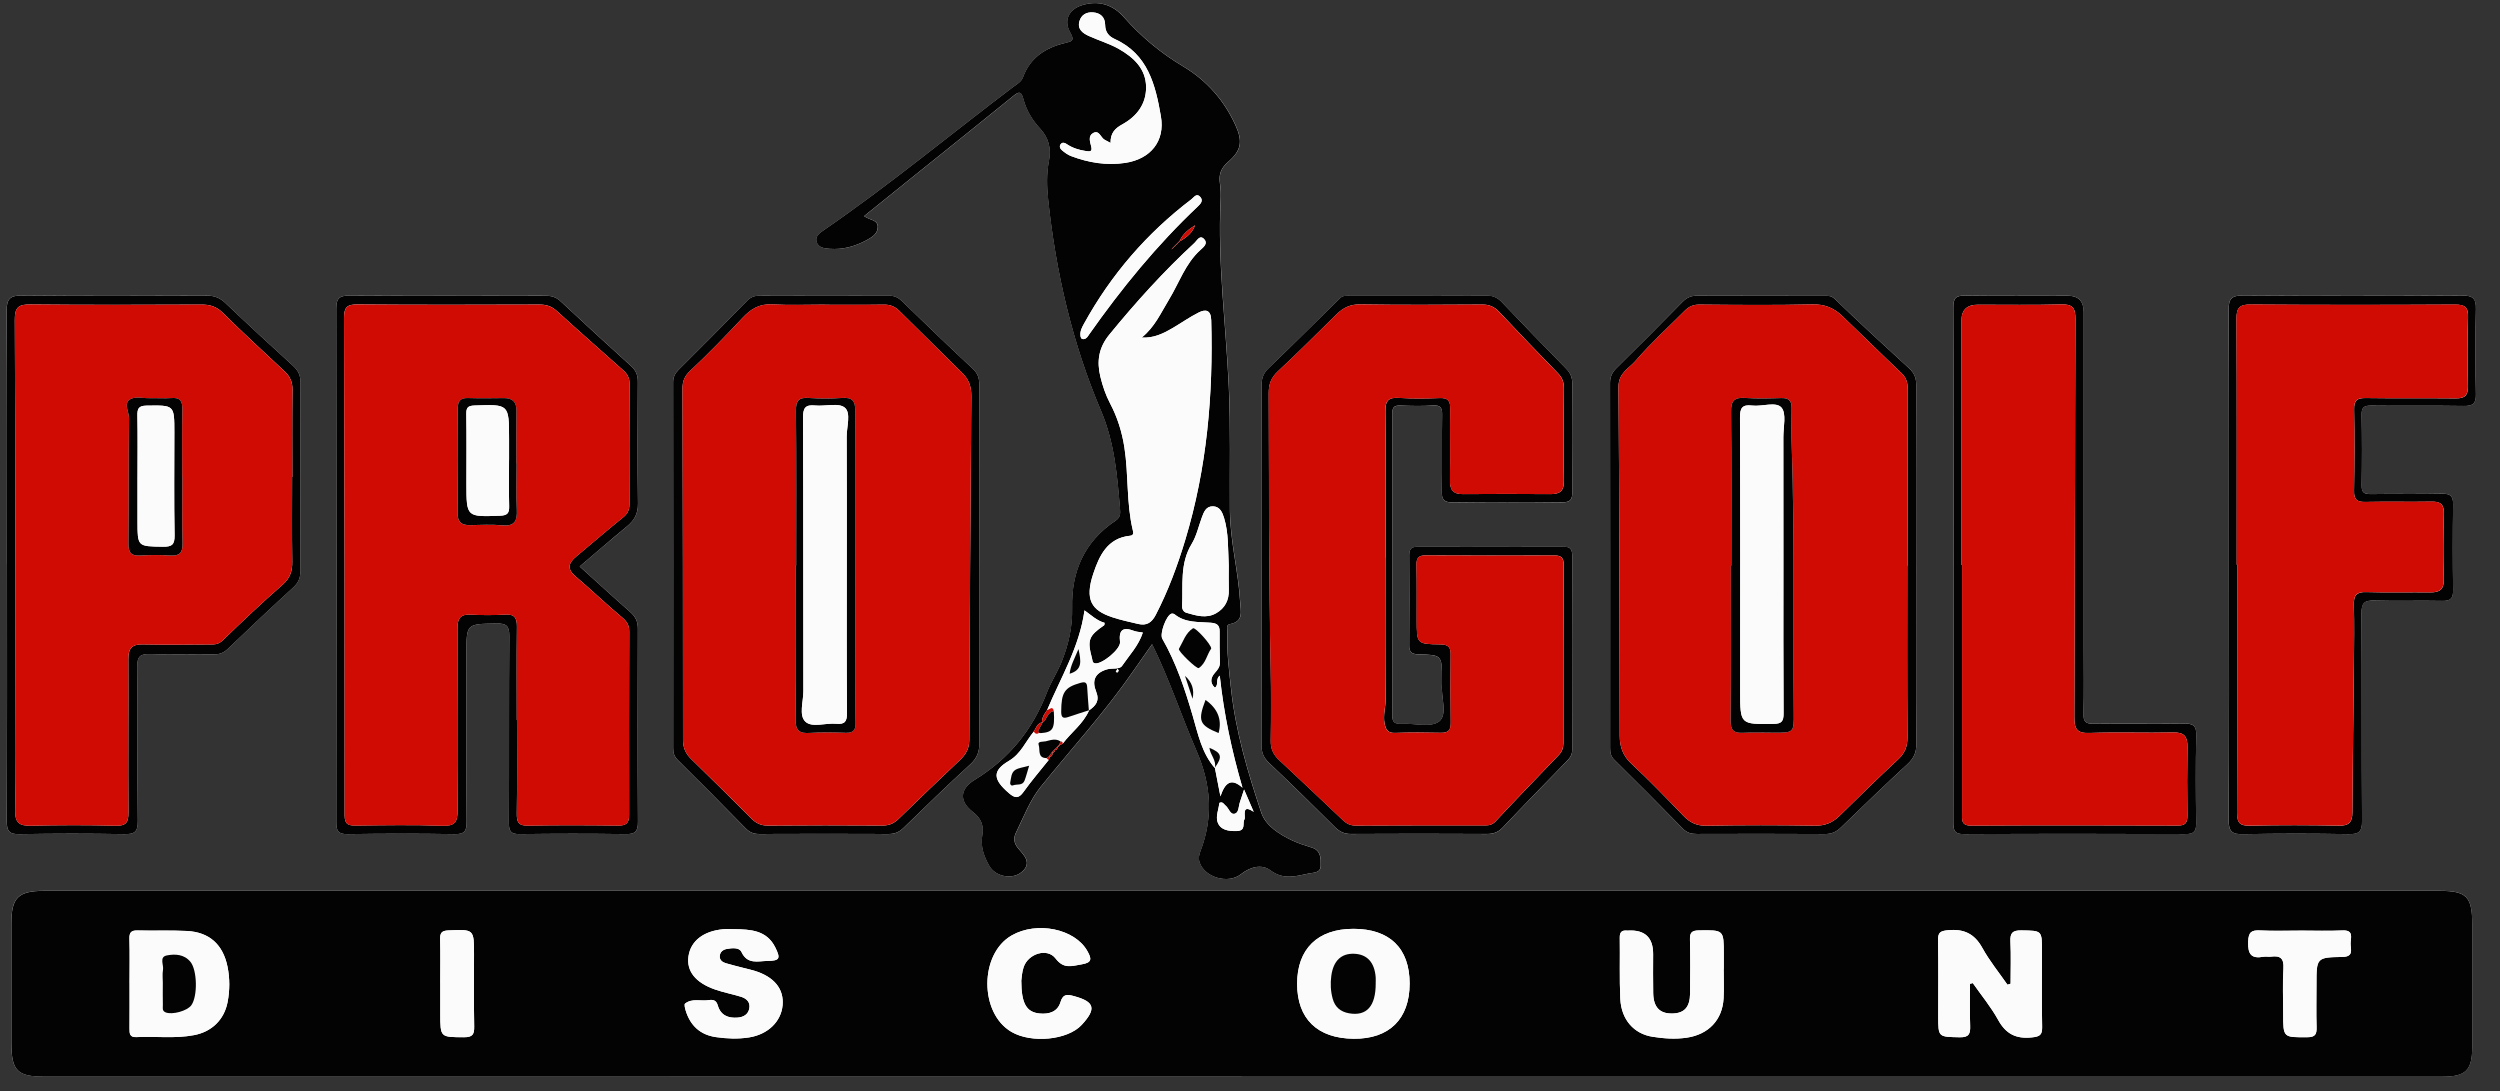 <?xml version="1.0" encoding="UTF-8"?>
<svg xmlns="http://www.w3.org/2000/svg" id="Layer_1" viewBox="0 0 1017 444">
  <rect x="0" y="0" width="1017" height="444" fill="#333333" stroke="none"/>
  <defs>
    <style>.cls-1{fill:#cf0b04;}.cls-1,.cls-2,.cls-3{stroke-width:0px;}.cls-2{fill:#fbfbfb;}.cls-3{fill:#030303;}</style>
  </defs>
  <path class="cls-2" d="m505.12,437.99c162.79,0,325.59,0,488.38,0,9.56,0,12.18-2.59,12.19-12.1.01-16.66,0-33.32,0-49.98,0-11.21-2.3-13.53-13.42-13.53-155.13,0-310.26,0-465.38,0-169.62,0-339.25,0-508.87,0-10.65,0-13.4,2.76-13.4,13.24,0,16.16-.01,32.32,0,48.48.01,11.5,2.35,13.87,13.61,13.87,162.29,0,324.59,0,486.88.01ZM351.52,87.93c7.59-6.11,14.71-11.85,21.83-17.58,12.98-10.43,26-20.82,38.92-31.33,2.35-1.91,3.25-1.92,4.09,1.27,1.19,4.55,3.6,8.56,6.83,12.05,3.4,3.68,4.55,8.08,3.59,12.96-1.05,5.3-.91,10.6-.34,15.92,3.15,29.66,9.86,58.52,21.52,85.96,5.58,13.13,6.62,26.68,7.75,40.43.15,1.83-.25,3.11-1.87,4.2-12.62,8.42-17.98,20.61-17.65,35.4.18,7.85-1.48,15.2-4.42,22.32-1.71,4.14-4.23,7.96-5.84,12.14-5.83,15.15-15.44,27.03-29.33,35.52-6.16,3.76-6.42,8.75-.78,13.12,3.29,2.55,4.54,5.47,3.81,9.52-.81,4.49.72,8.64,2.87,12.42,2.5,4.4,9.28,5.69,13.1,2.54,4.53-3.74.89-6.99-1.37-9.69-1.86-2.22-1.95-4.25-.9-6.37,3.14-6.39,5.67-13.22,10.14-18.76,12.55-15.54,26.06-30.3,37.43-46.79,2.49-3.61,5.04-7.19,7.81-11.14,7.16,14.52,11.93,29.27,18.08,43.43,5.89,13.56,6.91,26.92,1.61,40.73-.6,1.57-.96,2.99-.31,4.77,2.16,6,11.53,8.78,16.78,4.64,3.81-3,8.44-4.22,12.01-1.53,5.32,4.01,10.33,2.33,15.6,1.25,1.94-.4,4.79-.15,4.82-3.22.03-2.95.15-6.14-3.68-7.34-2.69-.84-5.41-1.69-7.94-2.89-5.3-2.52-10.79-5.99-12.56-11.3-5.47-16.38-10.42-32.96-12.29-50.29-.82-7.62-1.82-15.21-1.49-22.89.05-1.23-.73-3.19.97-3.5,5.82-1.06,4.41-5.36,4.21-8.99-.69-12.47-4.06-24.65-4.16-37.19-.13-16.82.32-33.66-.45-50.45-1.16-25.26-4.59-50.41-3.33-75.78.12-2.32.05-4.69-.29-6.98-.54-3.62.5-6.18,3.37-8.67,5.49-4.75,5.95-8.45,2.88-15.1-4.67-10.12-11.72-18.09-21.32-23.81-9.08-5.41-17.06-12.11-24.08-20.05-4.44-5.02-10.18-6.79-16.73-4.83-5.59,1.67-7.82,6.26-4.97,11.22,1.93,3.37.54,3.57-2.19,4.23-7.83,1.89-14.12,5.89-17.03,13.87-.7,1.92-2.34,2.73-3.78,3.82-25.77,19.47-50.63,40.15-77.29,58.43-1.65,1.13-3.59,2.5-2.92,4.76.71,2.41,3.13,2.67,5.35,2.84,5.32.41,10.25-.97,14.86-3.45,2.18-1.17,4.63-2.54,4.67-5.4.05-3.02-3.22-2.75-5.54-4.44Zm161.75,141.69h-.02c0,24.48.05,48.97-.07,73.45-.02,3.09.87,5.21,3.12,7.35,9.07,8.58,17.98,17.34,26.85,26.15,1.91,1.89,3.84,2.74,6.58,2.72,18.33-.11,36.65-.09,54.98,0,2.67.01,4.67-.6,6.59-2.63,8.58-9.08,17.32-18,26.03-26.95,1.31-1.34,2.27-2.62,2.26-4.72-.07-26.32-.07-52.63,0-78.95,0-2.52-.77-3.62-3.4-3.61-19.83.05-39.65.05-59.48,0-2.59,0-3.45,1.01-3.43,3.58.1,12.16.12,24.32,0,36.48-.03,2.87,1.01,3.64,3.78,3.71,9.54.25,9.54.36,9.54,10.12,0,.67.05,1.34,0,2-.47,5.23,2.43,12.39-1.16,15.19-3.35,2.62-10.2.69-15.49.92-2.46.11-3.56-.51-3.56-3.27.07-40.97.08-81.95,0-122.92,0-2.76.99-3.32,3.46-3.23,4.33.17,8.68.26,12.99-.02,3.12-.21,3.9.8,3.84,3.85-.19,10.32.05,20.65-.15,30.98-.07,3.43.88,4.61,4.44,4.57,14.83-.18,29.65-.18,44.48-.02,3.37.04,4.21-1.12,4.18-4.31-.14-14.66-.12-29.31-.02-43.97.02-2.54-.77-4.34-2.54-6.14-8.76-8.9-17.43-17.9-26.04-26.94-1.72-1.81-3.47-2.72-6.06-2.71-18.49.1-36.98.05-55.48.05-1.49,0-3.1-.24-4.28.92-9.7,9.49-19.31,19.08-29.09,28.49-2.1,2.02-2.91,4.04-2.9,6.94.11,24.32.06,48.64.06,72.95Zm-277.47.82c6.59-5.61,12.87-11.06,19.28-16.35,2.97-2.46,4.51-5.12,4.44-9.25-.26-16.49-.17-32.98-.05-49.47.02-2.73-.74-4.65-2.78-6.5-9.64-8.7-19.2-17.51-28.7-26.37-1.87-1.74-3.87-2.22-6.33-2.22-26.49.06-52.98.11-79.47-.04-4.08-.02-5.41,1.08-5.4,5.3.12,69.63.11,139.26.02,208.88,0,3.58.75,4.96,4.65,4.9,14.49-.23,28.99-.25,43.48,0,4.13.07,4.92-1.35,4.89-5.13-.16-22.82-.08-45.64-.08-68.46,0-12.04,0-11.87,12.16-12.1,4.06-.08,5.32.92,5.28,5.16-.21,25.32-.04,50.64-.17,75.96-.02,3.43.86,4.61,4.44,4.56,14.33-.19,28.66-.2,42.98,0,3.89.06,5.1-1.01,5.07-5.01-.18-26.15-.15-52.3-.03-78.46.01-2.95-.89-4.95-3.07-6.85-6.87-6.02-13.59-12.21-20.61-18.56Zm670.92-.96c0,34.65.12,69.29-.13,103.94-.04,5.04,1.52,6.02,6.16,5.92,14.16-.3,28.32-.28,42.48-.02,4.26.08,5.67-.85,5.63-5.43-.23-28.15-.02-56.3-.22-84.45-.03-4.26,1.29-5.28,5.32-5.15,9.15.28,18.33-.06,27.49.15,3.55.08,4.52-1.11,4.46-4.57-.2-11.49-.19-22.99,0-34.48.06-3.46-.95-4.62-4.49-4.54-9.66.22-19.33,0-28.99.13-2.75.04-3.79-.67-3.74-3.6.17-9.49.18-18.99-.01-28.48-.06-3.08.83-3.95,3.92-3.91,12.49.17,24.99-.08,37.48.15,3.82.07,5.19-.83,5.09-4.91-.28-11.49-.3-22.99,0-34.47.12-4.51-1.4-5.56-5.7-5.54-29.66.17-59.31.19-88.97-.01-4.57-.03-5.93,1.14-5.91,5.83.2,34.48.11,68.96.12,103.44Zm-508.37,1.02c0-24.64-.03-49.28.04-73.91,0-2.66-.58-4.61-2.64-6.53-9.74-9.08-19.32-18.33-28.88-27.59-1.55-1.5-3.11-2.19-5.28-2.18-17.48.07-34.97.05-52.45-.01-2.15,0-3.74.56-5.28,2.14-9.19,9.4-18.45,18.73-27.78,28-1.53,1.52-2.26,3.02-2.25,5.2.05,49.61.05,99.22.02,148.83,0,1.95.49,3.38,1.94,4.82,9.23,9.13,18.39,18.34,27.46,27.63,1.65,1.69,3.32,2.4,5.67,2.39,17.48-.08,34.97-.1,52.45,0,2.53.01,4.36-.73,6.17-2.48,8.95-8.7,17.9-17.41,27.13-25.82,2.88-2.63,3.79-5.29,3.77-9.05-.15-23.8-.08-47.61-.09-71.42Zm396.35-.5s-.02,0-.03,0c0,34.8.04,69.59-.07,104.39-.01,3.41.43,4.96,4.48,4.93,29.97-.18,59.95-.16,89.93-.03,3.63.02,4.43-1.28,4.38-4.63-.17-11.82-.26-23.65.05-35.46.11-4.25-1.53-4.94-5.22-4.89-12.15.17-24.31-.04-36.47.11-3.19.04-4.3-.75-4.21-4.14.26-8.82.09-17.65.09-26.47,0-45.62,0-91.24,0-136.86q0-6.64-6.36-6.64c-13.99,0-27.98.12-41.96-.07-3.77-.05-4.73,1.13-4.71,4.86.15,34.96.09,69.92.09,104.89Zm-15.23.17c0-24.47-.04-48.95.06-73.42.01-2.89-.74-4.95-2.91-6.93-10.18-9.29-20.31-18.64-30.23-28.2-1.54-1.49-2.93-1.25-4.46-1.26-17.15-.05-34.31,0-51.46-.08-2.54-.01-4.32.79-6.09,2.6-8.85,9.04-17.79,17.99-26.8,26.87-1.79,1.76-2.61,3.55-2.61,6.1.06,49.45.05,98.9.03,148.35,0,1.88.23,3.43,1.73,4.91,9.36,9.24,18.65,18.55,27.83,27.96,1.71,1.76,3.48,2.2,5.76,2.19,17.32-.05,34.64-.08,51.96.03,2.72.02,4.69-.83,6.62-2.69,8.96-8.69,17.96-17.35,27.13-25.83,2.53-2.34,3.57-4.68,3.54-8.17-.16-24.14-.08-48.28-.09-72.42Zm-776.67-.68h.03c0,34.82.07,69.63-.09,104.45-.02,4.07.94,5.47,5.2,5.39,14.16-.26,28.33-.27,42.48-.01,4.24.08,5.68-.81,5.62-5.41-.27-20.82.04-41.65-.24-62.46-.06-4.61,1.36-5.55,5.62-5.38,8.48.34,16.99.04,25.49.14,2.32.03,4.04-.61,5.76-2.26,8.78-8.41,17.62-16.76,26.59-24.96,2.17-1.99,2.97-4.01,2.96-6.92-.1-25.49-.1-50.97.02-76.46.01-2.96-.97-4.91-3.1-6.85-9.25-8.4-18.42-16.88-27.46-25.49-2.22-2.11-4.43-3.02-7.5-3.01-24.99.11-49.99.18-74.98-.06-4.95-.05-6.55,1.14-6.52,6.34.24,34.31.12,68.63.12,102.95Z"></path>
  <path class="cls-3" d="m505.12,437.99c-162.29,0-324.59,0-486.88,0-11.26,0-13.6-2.37-13.61-13.87-.02-16.16,0-32.32,0-48.48,0-10.48,2.75-13.24,13.4-13.24,169.62,0,339.25,0,508.87,0,155.13,0,310.26,0,465.38,0,11.11,0,13.41,2.32,13.42,13.53,0,16.66,0,33.32,0,49.98,0,9.52-2.63,12.1-12.19,12.1-162.79,0-325.59,0-488.38,0Zm296.28-37.78c.38-.1.76-.2,1.14-.29,3.47,4.97,7.4,9.69,10.3,14.97,3.14,5.71,7.26,7.8,13.68,7.13,3.19-.33,4.28-.91,4.22-4.22-.19-10.31-.07-20.63-.07-30.94,0-8.44,0-8.25-8.43-8.37-3.54-.05-4.57,1.05-4.4,4.51.27,5.72.07,11.46.07,17.18-.43.13-.85.27-1.28.4-3.44-4.97-7.31-9.7-10.21-14.96-3.24-5.89-7.65-7.85-14.14-7.19-3.04.31-3.93.98-3.88,4.03.18,10.31.06,20.63.07,30.94,0,8.59.02,8.37,8.73,8.56,3.78.08,4.37-1.41,4.26-4.63-.2-5.7-.06-11.41-.06-17.12Zm-250.84-22.36c-14.55,0-22.91,8.19-22.89,22.39.02,14.21,8.23,22.18,23,22.32,14.47.14,22.77-8.04,22.77-22.44,0-14.37-8.11-22.28-22.88-22.27Zm-497.86,22.08c0,6.16.03,12.33-.02,18.49-.02,2.02.07,3.6,2.82,3.46,7.81-.39,15.66.69,23.43-.8,7.22-1.38,12.28-6.28,13.65-13.46.91-4.78.94-9.61-.04-14.41-1.84-8.99-7.37-14.03-16.55-14.5-6.65-.34-13.33-.02-19.99-.21-2.64-.07-3.44.81-3.36,3.42.17,5.99.05,11.99.05,17.99Zm648.49-5.81s.03,0,.05,0c0-2,0-4,0-6,0-9.92,0-9.79-10.18-9.63-2.9.05-3.65.95-3.58,3.72.17,7.32.14,14.66.05,21.98-.07,5.56-2.38,8.03-7.25,8.11-5.08.09-7.63-2.54-7.75-8.23-.11-5.33-.03-10.66-.03-15.99q0-10.07-10.15-9.52c-.17,0-.33.02-.5,0-2.08-.19-2.96.63-2.93,2.85.13,8.33-.17,16.67.23,24.98.41,8.39,5.51,14.18,13.14,15.37,4.59.72,9.23,1.06,13.93.36,8.77-1.31,14.47-7.17,14.94-16.01.21-3.99.04-7.99.04-11.99Zm-402.49-16.13c-1.5,0-3-.12-4.49.02-8.07.74-13.23,4.79-14.13,11.02-.86,5.97,2.81,10.7,10.8,13.49,3.44,1.2,7.05,1.88,10.54,2.95,2.26.69,3.91,2.21,3.41,4.78-.47,2.4-2.32,3.51-4.71,3.71-3.93.33-6.97-.98-8.12-4.97-.63-2.18-1.97-2.41-3.75-2.13-3.2.5-6.72-.87-9.56,1.41-.41.33-.02,1.89.25,2.8,1.88,6.13,5.9,9.9,12.35,10.83,4.46.64,8.92.83,13.42.12,7.58-1.18,13.05-6.34,13.66-13.08.6-6.67-3.45-11.62-11.56-14.07-1.43-.43-2.9-.74-4.34-1.12-2.41-.63-4.83-1.21-7.21-1.92-1.33-.4-2.49-1.22-2.46-2.77.04-1.73,1.24-2.73,2.82-3.02,2.16-.4,5.11-.72,6.02,1.22,2.43,5.18,6.67,3.7,10.57,3.64,4.98-.08,5.46-.93,3.18-5.51-3.49-7.03-10.09-7.31-16.68-7.41Zm116.77,20.8c.14-.87.21-3.26.96-5.42,1.89-5.45,9.59-7.88,12.95-3.49,3.4,4.44,6.52,3.09,10.58,2.43,4.48-.73,4.09-2.39,2.34-5.48-5.07-8.99-20.49-12.19-30.78-6.28-13.11,7.54-13.15,31.6-.07,39.22,8.19,4.77,22.86,3.32,28.55-2.82,6.08-6.56,5.33-9.41-2.95-11.68-2.61-.71-4.58-1.2-5.66,2.41-1.16,3.9-4.62,4.99-8.44,4.62-5.38-.52-7.48-3.96-7.5-13.51Zm520.48-20.22c-5.49,0-10.99.2-16.46-.07-3.52-.17-4.8.58-4.93,4.53-.17,4.99,1.14,7.12,6.26,6.17.96-.18,2.01.09,2.99-.04,3.76-.52,5.38.62,5.1,4.83-.4,6.13-.1,12.3-.1,18.45,0,9.72,0,9.55,9.81,9.5,3.29-.02,3.85-1.25,3.77-4.1-.17-5.82-.04-11.64-.04-17.46,0-10.71,0-10.95,10.52-11.1,4.72-.07,3.38-3.07,3.36-5.39-.01-2.29,1.48-5.62-3.31-5.39-5.64.27-11.31.06-16.96.06Zm-756.84,21.36c0,4.15,0,8.3,0,12.45,0,9.71,0,9.53,9.7,9.57,3.44.01,4.15-1.18,4.09-4.31-.17-9.79-.07-19.58-.07-29.37,0-10.33,0-10.22-10.45-9.77-2.65.11-3.39.98-3.33,3.51.15,5.97.05,11.95.05,17.92Z"></path>
  <path class="cls-3" d="m351.52,87.93c2.32,1.68,5.59,1.42,5.54,4.44-.04,2.86-2.49,4.23-4.67,5.4-4.62,2.48-9.55,3.85-14.86,3.45-2.22-.17-4.64-.42-5.35-2.84-.67-2.26,1.27-3.63,2.92-4.76,26.67-18.29,51.52-38.97,77.29-58.43,1.43-1.08,3.08-1.9,3.78-3.82,2.91-7.98,9.2-11.97,17.03-13.87,2.73-.66,4.13-.86,2.19-4.23-2.85-4.96-.62-9.55,4.97-11.22,6.55-1.96,12.29-.19,16.73,4.83,7.02,7.94,15,14.64,24.08,20.05,9.6,5.72,16.65,13.68,21.32,23.81,3.07,6.65,2.61,10.35-2.88,15.1-2.87,2.48-3.91,5.05-3.37,8.67.34,2.29.4,4.66.29,6.98-1.26,25.37,2.17,50.52,3.33,75.78.77,16.79.32,33.63.45,50.45.1,12.54,3.47,24.72,4.16,37.19.2,3.63,1.62,7.93-4.21,8.99-1.69.31-.91,2.27-.97,3.5-.32,7.68.67,15.26,1.49,22.89,1.87,17.33,6.82,33.92,12.29,50.29,1.78,5.31,7.27,8.78,12.56,11.3,2.54,1.2,5.25,2.05,7.94,2.89,3.83,1.19,3.71,4.39,3.68,7.34-.03,3.07-2.88,2.82-4.82,3.22-5.26,1.08-10.27,2.76-15.6-1.25-3.57-2.69-8.2-1.47-12.01,1.53-5.25,4.14-14.62,1.36-16.78-4.64-.64-1.79-.29-3.2.31-4.77,5.3-13.81,4.28-27.17-1.61-40.73-6.15-14.16-10.93-28.91-18.08-43.43-2.77,3.95-5.31,7.53-7.81,11.14-11.37,16.48-24.88,31.25-37.43,46.79-4.48,5.54-7,12.38-10.14,18.76-1.04,2.12-.95,4.15.9,6.37,2.26,2.7,5.91,5.95,1.37,9.69-3.82,3.15-10.6,1.86-13.1-2.54-2.15-3.78-3.68-7.92-2.87-12.42.73-4.06-.52-6.98-3.81-9.52-5.65-4.37-5.38-9.36.78-13.12,13.89-8.49,23.51-20.37,29.33-35.52,1.61-4.18,4.13-7.99,5.84-12.14,2.93-7.12,4.6-14.48,4.42-22.32-.34-14.79,5.03-26.98,17.65-35.4,1.63-1.09,2.03-2.36,1.87-4.2-1.13-13.75-2.17-27.3-7.75-40.43-11.66-27.44-18.37-56.3-21.52-85.96-.57-5.32-.71-10.62.34-15.92.97-4.88-.18-9.28-3.59-12.96-3.24-3.49-5.64-7.5-6.83-12.05-.84-3.18-1.73-3.18-4.09-1.27-12.92,10.51-25.94,20.9-38.92,31.33-7.13,5.73-14.25,11.47-21.83,17.58Zm127.41,11.03c-.33.33-.66.66-1,1-.33.34-.66.67-.99,1.01-.14.17-.28.34-.41.51.17-.14.35-.27.52-.41.33-.33.66-.67,1-1,.33-.33.67-.66,1-.99.32-.32.65-.65.97-.97,2.74-1.51,5.05-3.43,6.15-6.48-2.59,1.64-4.98,3.45-6.27,6.35-.32.33-.64.67-.97,1Zm-49.74,206.15c.63-.04.95-.39.99-1,.33-.33.65-.67.98-1,.39-.21.78-.42,1.17-.62,3.47-4.61,8.38-8.07,10.73-13.56l-.1.1c2.74-1.9,4.49-3.83,2.93-7.72-1.66-4.15-.78-7.49,4.44-9.01,2.1-.61,5.05.15,6.1-1.39,2.95-4.33,6.74-8.22,8.47-13.58-1.35-.24-2.54-.26-3.59-.67-4.56-1.76-6.25-.37-5.69,4.52.34,2.9-7.58,9.34-10.26,8.67-1.04-.26-.91-1.21-1.12-1.97-2.03-7.46-1.41-9.17,4.91-13.51.18-.12.12-.59.19-.99-3.13-.86-5.49-3.15-8.17-5.07-2.08,15.05-9.71,27.39-15.2,40.53-1.07,1.51-2.17,3.01-2.08,5-1.98.48-2.45,2.3-3.33,3.76-3.33,3.98-5.24,9.05-10.09,11.9-7.05,4.14-6.44,7.67-.04,13.17,2.4,2.07,3.91,2.33,5.93-.51,3.17-4.46,6.76-8.62,10.18-12.91.17-.43.33-.86.5-1.28.88-.28,1.25-.87,1.11-1.79.66-.04.98-.42,1.02-1.05Zm65,7.32l.03-.12c.66,3.41,1.32,6.83,2.26,11.66,1.92-5.78,4.5-7.56,8.98-3.52-4.42-15.14-7.59-30.04-9.25-45.59-1.91,1.56-.25,3.69-1.98,4.89-2.29-2.11-1.57-4.28.03-6.08,1.15-1.3,2.07-2.42,2.01-4.27-.13-4.16-.17-8.32-.12-12.47.03-2.49-.96-3.39-3.52-3.6-5.05-.41-10.41.14-14.77-3.41-.32-.26-.94-.39-1.32-.27-2.06.65-4.85,8.17-3.7,10.18,5.67,9.89,9.2,20.54,12.39,31.46,2.12,7.28,3.68,15.08,8.97,21.14Zm-29.71-175.13c5.3-4.26,7.81-10.09,11.08-15.45,4.13-6.78,6.64-14.63,12.75-20.14,1.44-1.3,3.18-2.71,1.51-4.46-1.75-1.83-2.87.64-3.9,1.59-12.5,11.52-23.85,24.1-34.62,37.27-4.39,5.37-5.19,10.9-3.65,17.2.91,3.72,2.12,7.34,3.92,10.76,2.97,5.64,4.85,11.6,5.84,17.94,1.74,11.19.76,22.65,3.43,33.73.26,1.06.34,2.06-1.09,2.21-9.34.93-12.62,8.3-15,15.45-3.53,10.62-.71,14.89,7.69,17.69,3.46,1.15,7.05,1.91,10.6,2.75,3.4.8,5.48-.52,7.13-3.71,5.07-9.8,8.85-20.05,12.03-30.59,8.8-29.16,11.38-59.01,10.53-89.29-.12-4.17-2.25-4.54-5.08-3.12-3.7,1.85-7.1,4.28-10.68,6.37-3.8,2.22-7.72,4.14-12.48,3.82Zm-12.7-79.14c-1.29-.7-1.86-1-2.43-1.31-1.61-.88-2.17-4.1-4.66-2.73-2.11,1.17-1.27,3.56-.79,5.45.58,2.25-.61,2.1-2.12,1.88-2.84-.41-5.5-1.24-7.9-2.87-.72-.49-1.57-.8-2.26-.08-.89.94-.36,1.99.37,2.61,1.12.95,2.37,1.88,3.73,2.39,7.1,2.68,14.47,3.91,22,2.77,10.27-1.55,16.3-8.78,14.53-18.97-2.19-12.62-5.21-25.28-18.74-31.4-2.42-1.09-3.91-2.82-3.94-5.78-.03-3.09-1.87-4.9-5.02-5.09-2.63-.16-4.65,1.02-5.41,3.52-1,3.28,1.28,4.94,3.8,6.09,4.08,1.86,8.47,3.13,12.33,5.35,5.91,3.4,10.91,7.99,10.96,15.47.04,6.96-3.86,11.96-9.75,15.18-2.93,1.6-4.77,3.5-4.71,7.53Zm48.08,171.78c-.35-6.48,0-13.01-1.92-19.31-.68-2.21-1.71-4.63-4.54-4.66-2.85-.03-3.7,2.38-4.52,4.61-1.32,3.58-2.14,7.47-4.1,10.68-4.86,7.98-3.49,16.72-3.89,25.27-.06,1.33.62,2.41,1.76,2.74,3.98,1.16,8.08,2.46,12.06.19,3.62-2.06,5.3-5.33,5.17-9.56-.1-3.32-.02-6.65-.02-9.97Zm-58.94-92c1.15-.15,1.59-1.12,2.16-1.91,13.15-18.68,27.53-36.3,44.17-52.02,1.12-1.06,2.33-2.32,1.08-3.83-1.53-1.84-2.65.12-3.66.89-18.13,13.78-32.69,30.65-43.68,50.6-.81,1.47-1.61,2.94-1.47,4.69.06.82.23,1.69,1.41,1.59Zm69.1,192.34c-1.13-2.61-2.25-5.22-3.93-9.11-.84,2.57-1.21,3.79-1.64,4.99-.61,1.69-.44,4.3-2.03,4.82-1.96.64-2.47-2.2-3.85-3.27-.72-.56-1.11-1.73-2.49-1.12-.33,2.54-1.52,5.42-.81,7.68,1.05,3.33,4.35,3.9,7.85,3.78,3.94-.13,2.17-3.17,3.15-4.79.58-.97-1.48-6.56,3.75-2.99Zm-55.44-58.21c-.24.44-.46.85-.67,1.25.24.08.58.3.69.21.23-.17.44-.49.47-.77.02-.19-.28-.42-.49-.69Z"></path>
  <path class="cls-3" d="m513.27,229.62c0-24.32.05-48.64-.06-72.95-.01-2.9.79-4.92,2.9-6.94,9.78-9.41,19.39-18.99,29.09-28.49,1.18-1.16,2.79-.92,4.28-.92,18.49,0,36.99.05,55.48-.05,2.59-.01,4.34.9,6.06,2.71,8.61,9.05,17.28,18.04,26.04,26.94,1.77,1.8,2.56,3.6,2.54,6.14-.1,14.66-.12,29.32.02,43.97.03,3.19-.81,4.35-4.18,4.31-14.83-.16-29.66-.17-44.48.02-3.56.04-4.51-1.14-4.44-4.57.2-10.32-.04-20.65.15-30.98.06-3.05-.72-4.06-3.84-3.85-4.31.29-8.66.19-12.99.02-2.47-.1-3.47.46-3.46,3.23.08,40.97.08,81.95,0,122.92,0,2.76,1.09,3.38,3.56,3.27,5.3-.23,12.14,1.7,15.49-.92,3.58-2.8.69-9.96,1.16-15.19.06-.66,0-1.33,0-2,0-9.76,0-9.87-9.54-10.12-2.77-.07-3.81-.84-3.78-3.71.12-12.16.1-24.32,0-36.48-.02-2.57.84-3.58,3.43-3.58,19.83.05,39.65.05,59.48,0,2.63,0,3.4,1.09,3.4,3.61-.06,26.32-.07,52.63,0,78.95,0,2.1-.95,3.38-2.26,4.72-8.71,8.95-17.45,17.88-26.03,26.95-1.92,2.03-3.92,2.64-6.59,2.63-18.33-.09-36.65-.11-54.98,0-2.74.02-4.67-.83-6.58-2.72-8.87-8.8-17.77-17.56-26.85-26.15-2.26-2.14-3.14-4.25-3.12-7.35.12-24.48.07-48.97.07-73.45h.02Zm50.28-2.8c.05,0,.1,0,.15,0,0-19.82.14-39.63-.11-59.45-.06-4.5,1.32-5.78,5.65-5.5,5.47.36,10.99.26,16.48.06,3.33-.13,4.3,1.17,4.25,4.34-.13,9.66.11,19.32-.1,28.97-.09,3.98,1.13,5.8,5.31,5.76,11.82-.12,23.65-.08,35.48,0,3.87.03,5.63-1.16,5.55-5.49-.25-12.48-.12-24.98,0-37.46.02-2.5-.64-4.4-2.42-6.22-8.08-8.27-16.07-16.63-24-25.05-1.96-2.08-4.05-2.92-6.95-2.9-16.49.12-32.98.2-49.46-.06-4.09-.07-6.98,1.4-9.67,4.04-7.9,7.74-15.67,15.62-23.79,23.13-2.84,2.63-3.82,5.29-3.8,9.04.12,37.29.08,74.57.8,111.86.19,9.82.18,19.65.02,29.47-.05,3.3,1.1,5.68,3.43,7.85,8.69,8.1,17.31,16.27,25.93,24.44,1.5,1.42,3.06,2.21,5.28,2.2,17.49-.1,34.98-.07,52.46-.07,1.68,0,3.01-.21,4.37-1.66,8.46-9.08,17.09-18,25.69-26.95,1.34-1.39,1.9-2.93,1.9-4.9-.01-24.14.02-48.29.12-72.43.01-2.7-.8-3.89-3.69-3.88-17.49.07-34.98.05-52.46-.03-2.78-.01-3.8.97-3.74,3.81.16,7.49.07,14.99.09,22.48.02,9.69.02,9.8,9.59,9.92,2.94.04,4.25.85,4.22,3.94-.1,9.32-.1,18.65.04,27.97.04,3.03-1.07,4.12-4.07,4.05-6.16-.14-12.33-.2-18.48.04-3.1.12-3.87-1.28-4.39-3.97-.63-3.23.45-6.26.43-9.41-.14-19.31-.07-38.63-.07-57.95Z"></path>
  <path class="cls-3" d="m235.8,230.44c7.03,6.35,13.75,12.54,20.61,18.56,2.17,1.9,3.08,3.9,3.07,6.85-.11,26.15-.14,52.3.03,78.46.03,4-1.18,5.07-5.07,5.01-14.33-.21-28.66-.19-42.98,0-3.58.05-4.46-1.14-4.44-4.56.13-25.32-.04-50.64.17-75.96.03-4.24-1.22-5.24-5.28-5.16-12.15.22-12.16.05-12.16,12.1,0,22.82-.08,45.64.08,68.46.03,3.79-.76,5.2-4.89,5.13-14.49-.25-28.99-.23-43.48,0-3.9.06-4.66-1.31-4.65-4.9.09-69.63.1-139.26-.02-208.88,0-4.22,1.32-5.33,5.4-5.3,26.49.16,52.98.1,79.47.04,2.46,0,4.46.47,6.33,2.22,9.5,8.86,19.05,17.67,28.7,26.37,2.04,1.84,2.8,3.77,2.78,6.5-.11,16.49-.2,32.98.05,49.47.06,4.13-1.47,6.8-4.44,9.25-6.41,5.29-12.69,10.75-19.28,16.35Zm-25.56,62.49h.07c0,12.65.12,25.31-.08,37.96-.05,3.52.62,5.06,4.58,4.98,12.15-.23,24.32-.18,36.47-.02,3.37.04,4.66-.86,4.65-4.46-.11-24.81-.04-49.62.05-74.43,0-2.57-.91-4.13-2.92-5.81-6.46-5.38-12.52-11.24-18.93-16.69-3.56-3.02-2.95-5.39.25-8.05,6.36-5.26,12.56-10.72,19.01-15.86,1.92-1.53,2.68-3.08,2.67-5.45-.06-16.32-.08-32.64.05-48.95.02-2.46-.94-4.06-2.59-5.53-9-8.02-18.07-15.97-26.98-24.1-2.13-1.95-4.31-2.64-7.14-2.63-24.65.08-49.3.15-73.95-.06-4.47-.04-5.52,1.34-5.51,5.67.22,67.35.3,134.7.25,202.05,0,3.84,1.47,4.32,4.67,4.29,11.66-.14,23.33-.34,34.97.08,5.13.18,6.36-1.32,6.31-6.33-.23-24.64,0-49.29-.06-73.93-.01-3.95,1.13-5.88,5.42-5.64,4.65.27,9.34.27,13.98-.02,3.87-.24,4.84,1.4,4.8,4.96-.14,12.65-.05,25.31-.05,37.96Z"></path>
  <path class="cls-3" d="m906.72,229.49c0-34.48.09-68.96-.11-103.44-.03-4.69,1.34-5.86,5.91-5.83,29.66.2,59.31.19,88.97.01,4.3-.03,5.82,1.02,5.7,5.54-.3,11.49-.28,22.99,0,34.47.1,4.08-1.27,4.97-5.09,4.91-12.49-.22-24.99.02-37.48-.15-3.09-.04-3.99.83-3.92,3.91.19,9.49.18,18.99.01,28.48-.05,2.93.99,3.64,3.74,3.6,9.66-.14,19.33.09,28.99-.13,3.54-.08,4.55,1.07,4.49,4.54-.19,11.49-.19,22.99,0,34.48.06,3.46-.91,4.65-4.46,4.57-9.16-.21-18.33.13-27.49-.15-4.03-.12-5.35.89-5.32,5.15.2,28.15-.01,56.3.22,84.45.04,4.58-1.37,5.51-5.63,5.43-14.16-.26-28.33-.28-42.48.02-4.64.1-6.19-.88-6.16-5.92.25-34.64.13-69.29.13-103.94Zm3.16.24h.26c0,33.65.07,67.3-.09,100.95-.02,4.22,1.24,5.31,5.34,5.22,11.99-.27,24-.26,35.99,0,4.21.09,5.56-1.44,5.59-5.44.12-20.31.43-40.62.62-60.92.07-7.83.18-15.66-.03-23.49-.1-3.83,1.05-5.31,5.1-5.18,8.66.28,17.33.03,25.99.12,3.87.04,5.65-1.21,5.5-5.52-.3-8.82-.2-17.66.03-26.48.1-3.77-1.32-4.99-4.96-4.92-8.99.16-18-.08-26.99.12-3.46.08-4.67-1.02-4.6-4.54.2-10.99.27-21.99.03-32.98-.08-3.86,1.23-4.8,4.86-4.74,12.16.19,24.33,0,36.49.14,3.62.04,5.03-1.15,4.95-4.91-.2-9.32-.26-18.66.05-27.98.14-4.24-1.29-5.3-5.39-5.28-27.66.16-55.32.18-82.98-.03-4.65-.04-5.87,1.36-5.84,5.93.18,33.32.1,66.63.1,99.95Z"></path>
  <path class="cls-3" d="m398.36,230.5c0,23.81-.07,47.61.08,71.42.02,3.76-.89,6.42-3.77,9.05-9.23,8.41-18.17,17.12-27.13,25.82-1.81,1.75-3.64,2.5-6.17,2.48-17.48-.09-34.97-.08-52.45,0-2.35.01-4.02-.69-5.67-2.39-9.07-9.29-18.23-18.5-27.46-27.63-1.45-1.44-1.94-2.87-1.94-4.82.03-49.61.03-99.22-.02-148.83,0-2.18.73-3.68,2.25-5.2,9.33-9.27,18.59-18.6,27.78-28,1.54-1.58,3.13-2.15,5.28-2.14,17.48.07,34.97.08,52.45.01,2.18,0,3.73.68,5.28,2.18,9.56,9.27,19.14,18.51,28.88,27.59,2.06,1.92,2.64,3.87,2.64,6.53-.08,24.64-.04,49.28-.04,73.91Zm-62.85-106.54v-.03c-7.16,0-14.33.29-21.47-.1-5.2-.28-8.64,1.92-12,5.51-6.88,7.35-13.89,14.6-21.24,21.48-2.36,2.22-3.17,4.27-3.16,7.28.13,47.61.23,95.21.2,142.82,0,3.31,1.08,5.67,3.32,7.86,8.16,7.98,16.31,15.95,24.34,24.06,2,2.02,4,3.05,6.92,3.02,15.48-.13,30.97-.13,46.45-.02,2.71.02,4.69-.76,6.61-2.64,8.29-8.1,16.69-16.08,25.09-24.07,2.37-2.25,3.74-4.61,3.75-8.18.15-46.59.43-93.19.82-139.78.03-3.78-.98-6.76-3.62-9.36-8.62-8.46-17.19-16.97-25.79-25.45-1.73-1.71-3.72-2.48-6.25-2.43-7.99.13-15.98.05-23.97.05Z"></path>
  <path class="cls-3" d="m794.71,230.01c0-34.96.06-69.93-.09-104.89-.02-3.73.94-4.91,4.71-4.86,13.99.19,27.98.07,41.96.07q6.35,0,6.36,6.64c0,45.62,0,91.24,0,136.86,0,8.82.16,17.65-.09,26.47-.1,3.39,1.02,4.18,4.21,4.14,12.15-.15,24.31.06,36.47-.11,3.69-.05,5.33.64,5.22,4.89-.31,11.81-.22,23.64-.05,35.46.05,3.35-.75,4.65-4.38,4.63-29.97-.13-59.95-.15-89.93.03-4.05.02-4.49-1.52-4.48-4.93.11-34.8.07-69.59.07-104.39,0,0,.02,0,.03,0Zm3.2-.2c.09,0,.18,0,.27,0,0,33.63,0,67.27,0,100.9,0,2.64-.57,5.19,3.78,5.16,27.98-.16,55.96-.12,83.94-.02,3.14.01,3.97-1.16,3.93-4.1-.13-9.32-.12-18.65.02-27.97.06-4.1-1.27-5.92-5.75-5.82-11.32.26-22.66-.21-33.97.21-5.27.2-6.29-1.62-6.27-6.51.24-53.95.21-107.89.43-161.84.02-4.46-1.05-6.13-5.78-5.99-11.32.33-22.65.11-33.97.13q-6.63,0-6.62,6.45c0,33.13,0,66.27,0,99.4Z"></path>
  <path class="cls-3" d="m779.48,230.18c0,24.14-.07,48.28.09,72.42.02,3.48-1.01,5.83-3.54,8.17-9.17,8.47-18.17,17.14-27.13,25.83-1.93,1.87-3.89,2.71-6.62,2.69-17.32-.11-34.64-.08-51.96-.03-2.27,0-4.05-.44-5.76-2.19-9.18-9.42-18.47-18.73-27.83-27.96-1.5-1.48-1.73-3.03-1.73-4.91.02-49.45.03-98.9-.03-148.35,0-2.55.82-4.33,2.61-6.1,9.01-8.88,17.96-17.83,26.8-26.87,1.78-1.82,3.55-2.62,6.09-2.6,17.15.09,34.31.03,51.46.08,1.52,0,2.91-.23,4.46,1.26,9.92,9.56,20.05,18.92,30.23,28.2,2.17,1.98,2.93,4.04,2.91,6.93-.1,24.47-.06,48.95-.06,73.42Zm-3.61-.19h.2c0-23.65-.02-47.3.03-70.94,0-2.76-.3-5.11-2.49-7.18-8.15-7.72-16.13-15.62-24.24-23.38-3.33-3.18-7.06-4.78-12.02-4.66-15.32.37-30.65.22-45.97.08-2.55-.02-4.35.81-6.01,2.48-6.73,6.76-13.83,13.19-20.03,20.41-2.64,3.07-6.99,4.91-6.94,10.65.41,47.29.39,94.59.5,141.89.01,4.48,1.3,8.15,4.83,11.42,7.29,6.75,14.17,13.94,21.07,21.1,2.67,2.78,5.43,4.13,9.48,4.05,14.65-.28,29.32-.26,43.97-.02,4.19.07,7.29-1.25,10.17-4.09,7.8-7.68,15.62-15.34,23.64-22.78,2.79-2.58,3.92-5.25,3.89-9.07-.17-23.31-.08-46.63-.08-69.95Z"></path>
  <path class="cls-3" d="m2.82,229.5c0-34.32.11-68.63-.12-102.95-.04-5.2,1.57-6.39,6.52-6.34,24.99.24,49.99.17,74.98.06,3.08-.01,5.29.9,7.5,3.01,9.05,8.61,18.22,17.09,27.46,25.49,2.13,1.94,3.12,3.89,3.1,6.85-.12,25.49-.12,50.97-.02,76.46.01,2.9-.78,4.93-2.96,6.92-8.97,8.2-17.82,16.55-26.59,24.96-1.71,1.64-3.44,2.28-5.76,2.26-8.5-.1-17,.2-25.49-.14-4.26-.17-5.68.76-5.62,5.38.28,20.82-.04,41.65.24,62.46.06,4.59-1.37,5.48-5.62,5.41-14.16-.26-28.33-.25-42.48.01-4.26.08-5.22-1.32-5.2-5.39.16-34.81.09-69.63.09-104.45h-.03Zm116-35.49s.08,0,.11,0c0-11.83-.09-23.65.06-35.47.04-3.1-1.02-5.41-3.16-7.43-8.41-7.91-16.96-15.68-25.14-23.82-2.64-2.63-5.29-3.4-8.79-3.39-23.16.1-46.31.18-69.47-.06-4.96-.05-6.44,1.19-6.41,6.36.27,51.03.26,102.05.32,153.08.02,15.49.16,30.98-.15,46.46-.1,4.99,1.7,6.26,6.35,6.16,11.49-.26,22.99-.3,34.48.01,4.33.12,5.25-1.39,5.23-5.39-.14-20.82.04-41.64-.04-62.46-.02-4.22,1.45-6.02,5.84-5.92,8.99.21,17.99.08,26.99.03,1.93,0,3.71.12,5.46-1.57,7.96-7.71,16-15.36,24.36-22.63,3.13-2.73,4.1-5.57,4.04-9.49-.18-11.49-.06-22.98-.06-34.48Z"></path>
  <path class="cls-2" d="m801.4,400.21c0,5.71-.15,11.42.06,17.12.11,3.22-.48,4.71-4.26,4.63-8.71-.18-8.72.04-8.73-8.56,0-10.31.11-20.63-.07-30.94-.05-3.04.84-3.72,3.88-4.03,6.49-.66,10.9,1.29,14.14,7.19,2.9,5.27,6.77,10,10.21,14.96.43-.13.85-.27,1.28-.4,0-5.73.2-11.47-.07-17.18-.16-3.46.86-4.56,4.4-4.51,8.43.12,8.43-.07,8.43,8.37,0,10.31-.12,20.63.07,30.94.06,3.31-1.03,3.88-4.22,4.22-6.42.67-10.53-1.42-13.68-7.13-2.91-5.28-6.83-10-10.3-14.97-.38.1-.76.2-1.14.29Z"></path>
  <path class="cls-2" d="m550.56,377.85c14.76,0,22.88,7.9,22.88,22.27,0,14.4-8.3,22.58-22.77,22.44-14.77-.14-22.98-8.1-23-22.32-.02-14.2,8.34-22.39,22.89-22.39Zm9.09,22.19c0-.83.06-1.67,0-2.49-.47-6.06-3.49-9.35-8.75-9.55-5.26-.2-8.46,2.86-9.3,8.94-.44,3.16-.29,6.31.57,9.39.95,3.39,3.2,5.28,6.66,5.89,7.15,1.25,10.86-2.88,10.83-12.18Z"></path>
  <path class="cls-2" d="m52.7,399.93c0-6,.12-12-.05-17.99-.08-2.61.72-3.5,3.36-3.42,6.66.18,13.34-.13,19.99.21,9.17.46,14.7,5.5,16.55,14.5.98,4.8.95,9.62.04,14.41-1.37,7.18-6.43,12.08-13.65,13.46-7.77,1.49-15.63.41-23.43.8-2.75.14-2.84-1.44-2.82-3.46.05-6.16.02-12.33.02-18.49Zm13.53.05c0,2.98-.05,5.96.02,8.93.02,1.05-.43,2.29,1.11,2.94,2.59,1.1,8.78-.54,10.48-2.91,2.6-3.64,2.41-14.23-.36-17.63-2.55-3.13-6.24-3.27-9.58-2.63-3.24.62-1.24,3.84-1.59,5.86-.31,1.77-.06,3.63-.07,5.45Z"></path>
  <path class="cls-2" d="m701.19,394.12c0,4,.18,8-.04,11.99-.47,8.84-6.17,14.7-14.94,16.01-4.7.7-9.34.36-13.93-.36-7.62-1.19-12.73-6.98-13.14-15.37-.4-8.31-.1-16.65-.23-24.98-.03-2.22.85-3.03,2.93-2.85.17.01.33,0,.5,0q10.14-.55,10.15,9.52c0,5.33-.08,10.66.03,15.99.11,5.69,2.67,8.31,7.75,8.23,4.87-.08,7.18-2.55,7.25-8.11.09-7.33.13-14.66-.05-21.98-.06-2.76.68-3.67,3.58-3.72,10.19-.16,10.18-.28,10.18,9.63,0,2,0,4,0,6-.02,0-.03,0-.05,0Z"></path>
  <path class="cls-2" d="m298.69,377.99c6.59.1,13.19.38,16.68,7.41,2.27,4.58,1.79,5.44-3.18,5.51-3.89.06-8.14,1.55-10.57-3.64-.91-1.94-3.85-1.62-6.02-1.22-1.59.29-2.78,1.28-2.82,3.02-.03,1.55,1.13,2.37,2.46,2.77,2.38.71,4.81,1.29,7.21,1.92,1.45.38,2.91.69,4.34,1.12,8.11,2.46,12.16,7.4,11.56,14.07-.61,6.74-6.08,11.9-13.66,13.08-4.5.7-8.95.52-13.42-.12-6.46-.93-10.47-4.7-12.35-10.83-.28-.91-.66-2.47-.25-2.8,2.85-2.28,6.36-.9,9.56-1.41,1.78-.28,3.12-.05,3.75,2.13,1.15,4,4.2,5.3,8.12,4.97,2.39-.2,4.24-1.31,4.71-3.71.5-2.57-1.15-4.09-3.41-4.78-3.49-1.07-7.1-1.75-10.54-2.95-7.99-2.79-11.67-7.52-10.8-13.49.9-6.22,6.06-10.28,14.13-11.02,1.48-.14,2.99-.02,4.49-.02Z"></path>
  <path class="cls-2" d="m415.46,398.79c.02,9.55,2.12,12.98,7.5,13.51,3.82.37,7.27-.71,8.44-4.62,1.07-3.61,3.05-3.12,5.66-2.41,8.28,2.26,9.02,5.11,2.95,11.68-5.69,6.15-20.36,7.6-28.55,2.82-13.08-7.62-13.04-31.69.07-39.22,10.29-5.92,25.7-2.71,30.78,6.28,1.75,3.1,2.14,4.75-2.34,5.48-4.07.66-7.18,2.01-10.58-2.43-3.36-4.39-11.07-1.96-12.95,3.49-.75,2.16-.82,4.55-.96,5.42Z"></path>
  <path class="cls-2" d="m935.94,378.57c5.66,0,11.32.2,16.96-.06,4.79-.23,3.29,3.1,3.31,5.39.01,2.31,1.36,5.32-3.36,5.39-10.52.15-10.52.38-10.52,11.1,0,5.82-.13,11.64.04,17.46.08,2.85-.48,4.08-3.77,4.1-9.81.05-9.81.22-9.81-9.5,0-6.15-.29-12.32.1-18.45.27-4.21-1.35-5.34-5.1-4.83-.98.13-2.02-.14-2.99.04-5.12.95-6.43-1.19-6.26-6.17.14-3.95,1.41-4.71,4.93-4.53,5.48.27,10.97.07,16.46.07Z"></path>
  <path class="cls-2" d="m179.1,399.92c0-5.97.1-11.95-.05-17.92-.06-2.53.68-3.4,3.33-3.51,10.45-.45,10.45-.55,10.45,9.77,0,9.79-.1,19.58.07,29.37.05,3.13-.66,4.32-4.09,4.31-9.7-.04-9.7.13-9.7-9.57,0-4.15,0-8.3,0-12.45Z"></path>
  <path class="cls-2" d="m464.48,137.3c4.76.31,8.68-1.61,12.48-3.82,3.58-2.09,6.98-4.52,10.68-6.37,2.83-1.42,4.96-1.05,5.08,3.12.85,30.29-1.74,60.14-10.53,89.29-3.18,10.54-6.95,20.79-12.03,30.59-1.66,3.2-3.74,4.51-7.13,3.71-3.55-.84-7.15-1.6-10.6-2.75-8.4-2.8-11.23-7.06-7.69-17.69,2.38-7.15,5.66-14.52,15-15.45,1.43-.14,1.35-1.14,1.09-2.21-2.67-11.09-1.69-22.54-3.43-33.73-.99-6.34-2.86-12.3-5.84-17.94-1.8-3.41-3.01-7.03-3.92-10.76-1.53-6.3-.74-11.83,3.65-17.2,10.77-13.17,22.12-25.74,34.62-37.27,1.03-.95,2.15-3.42,3.9-1.59,1.68,1.75-.06,3.16-1.51,4.46-6.1,5.51-8.62,13.36-12.75,20.14-3.27,5.37-5.77,11.19-11.08,15.45Z"></path>
  <path class="cls-2" d="m443.06,288.91c-2.35,5.49-7.26,8.96-10.72,13.55,0-.6-.27-.89-.87-.82-2.01-1.39-4.11-.54-6.11-.07-1.04.24-3.41-.14-2.82,1.53.65,1.83-.6,5.27,3.2,5.28l.82.84c-3.41,4.29-7,8.45-10.18,12.91-2.02,2.84-3.53,2.58-5.93.51-6.4-5.5-7.01-9.04.04-13.17,4.85-2.85,6.76-7.92,10.08-11.89.45.87,1.16,1.15,1.98.65.17-.1-.03-.81-.06-1.23-.19.78.13,1.28.91,1.22,4.97-.37,5.74-1.69,5.3-8.89-.47-2.47-1.76-.61-2.72-.52,5.49-13.14,13.13-25.48,15.2-40.53,2.67,1.92,5.03,4.21,8.17,5.07-.07.4-.01.87-.19.99-6.32,4.34-6.95,6.05-4.91,13.51.21.76.07,1.71,1.12,1.97,2.68.66,10.6-5.77,10.26-8.67-.56-4.88,1.13-6.28,5.69-4.52,1.04.4,2.23.43,3.59.67-1.73,5.36-5.51,9.25-8.47,13.58-1.05,1.54-4,.78-6.1,1.39-5.22,1.53-6.11,4.87-4.44,9.01,1.56,3.89-.19,5.82-2.93,7.72-.23-3.14-.52-6.27-.68-9.41-.11-2.09-.91-2.34-2.85-1.79-6.35,1.82-7.68,3.84-7.72,11.6-.01,2.35.63,3.03,2.84,2.27,2.83-.96,5.68-1.85,8.52-2.78Zm-24.41,22.61c-2.5.71-4.21.85-5.54,1.65-1.84,1.1-1.76,3.36-2.16,5.24-.14.67.39,1.39,1.16,1.09,1.58-.62,3.84.25,4.68-1.95.63-1.65,1.05-3.37,1.86-6.01Zm20.08-47.48c-1.65,4.02-3.22,6.69-3.59,10.04,5.23-1.57,4.69-5.01,3.59-10.04Z"></path>
  <path class="cls-2" d="m494.18,312.43c-5.29-6.06-6.85-13.86-8.97-21.14-3.19-10.92-6.72-21.57-12.39-31.46-1.16-2.02,1.63-9.53,3.7-10.18.38-.12,1.01.01,1.32.27,4.37,3.55,9.72,3,14.77,3.41,2.56.21,3.55,1.11,3.52,3.6-.05,4.16,0,8.32.12,12.47.06,1.85-.86,2.97-2.01,4.27-1.6,1.81-2.32,3.98-.03,6.08,1.73-1.2.07-3.33,1.98-4.89,1.66,15.54,4.84,30.45,9.25,45.59-4.48-4.05-7.06-2.26-8.98,3.52-.93-4.83-1.6-8.25-2.27-11.68,3.21-4.44,2.78-6.04-2.2-8.07.25,2.85,3,5.05,2.18,8.21Zm-1.46-48.59c.06-1.62-6.52-8.83-7.42-8.24-3.02,1.94-4.01,5.44-5.72,8.38-.48.82,7.3,8.34,8.09,7.8,2.87-1.93,3.29-5.5,5.05-7.93Zm-2.31,20.89c-3.25,8.53-2.55,10.26,5.31,13.48q2.2-8.13-5.31-13.48Zm-8.36-9.78c1.19,3.59,1.97,5.94,3.09,9.31q1.18-5.59-3.09-9.31Z"></path>
  <path class="cls-2" d="m451.77,58.17c-.06-4.03,1.79-5.92,4.71-7.53,5.89-3.23,9.8-8.23,9.75-15.18-.05-7.48-5.04-12.07-10.96-15.47-3.86-2.22-8.25-3.49-12.33-5.35-2.52-1.15-4.81-2.81-3.8-6.09.76-2.5,2.78-3.68,5.41-3.52,3.15.2,4.99,2.01,5.02,5.09.03,2.96,1.52,4.68,3.94,5.78,13.53,6.12,16.56,18.78,18.74,31.4,1.77,10.2-4.27,17.42-14.53,18.97-7.53,1.14-14.9-.08-22-2.77-1.36-.51-2.61-1.44-3.73-2.39-.73-.62-1.26-1.67-.37-2.61.69-.72,1.54-.41,2.26.08,2.39,1.63,5.06,2.46,7.9,2.87,1.51.22,2.7.36,2.12-1.88-.48-1.89-1.33-4.28.79-5.45,2.49-1.37,3.05,1.84,4.66,2.73.57.31,1.14.62,2.43,1.31Z"></path>
  <path class="cls-2" d="m499.85,229.95c0,3.32-.08,6.65.02,9.97.13,4.23-1.55,7.5-5.17,9.56-3.98,2.26-8.08.96-12.06-.19-1.14-.33-1.82-1.41-1.76-2.74.4-8.55-.97-17.29,3.89-25.27,1.95-3.2,2.78-7.09,4.1-10.68.82-2.23,1.67-4.64,4.52-4.61,2.82.03,3.86,2.45,4.54,4.66,1.93,6.3,1.57,12.83,1.92,19.31Z"></path>
  <path class="cls-2" d="m440.91,137.95c-1.18.1-1.34-.77-1.4-1.59-.14-1.74.66-3.22,1.47-4.69,10.99-19.95,25.55-36.82,43.68-50.6,1.01-.77,2.13-2.73,3.66-.89,1.25,1.51.05,2.77-1.08,3.83-16.64,15.71-31.02,33.34-44.17,52.02-.56.8-1.01,1.76-2.16,1.92Z"></path>
  <path class="cls-2" d="m510.01,330.29c-5.22-3.57-3.16,2.02-3.75,2.99-.98,1.63.8,4.66-3.15,4.79-3.49.12-6.79-.46-7.85-3.78-.72-2.27.48-5.14.81-7.68,1.39-.61,1.78.56,2.49,1.12,1.38,1.07,1.88,3.91,3.85,3.27,1.59-.52,1.42-3.14,2.03-4.82.43-1.2.8-2.42,1.64-4.99,1.67,3.89,2.8,6.5,3.93,9.11Z"></path>
  <path class="cls-1" d="m479.9,97.96c1.29-2.89,3.68-4.71,6.27-6.35-1.1,3.05-3.41,4.97-6.15,6.48,0,0-.12-.13-.12-.13Z"></path>
  <path class="cls-1" d="m425.98,288.82c.96-.09,2.25-1.95,2.72.52-2.76.35-2.71,3.49-4.62,4.67l-.17-.19c-.09-1.99,1.01-3.49,2.08-5Z"></path>
  <path class="cls-1" d="m422.48,297.01c.03.43.23,1.13.06,1.23-.82.5-1.53.22-1.98-.65.89-1.46,1.36-3.28,3.34-3.76,0,0,.17.19.17.19-.53,1-1.06,2-1.59,2.99Z"></path>
  <path class="cls-1" d="m431.45,301.66c.61-.08.88.21.88.81-.4.22-.79.42-1.18.63,0,0-.25-.22-.25-.22.18-.41.37-.81.55-1.22Z"></path>
  <path class="cls-1" d="m426.55,309.23c-.27-.28-.55-.56-.83-.84.33-.24.66-.48,1-.72l.33.27-.5,1.28Z"></path>
  <path class="cls-1" d="m428.16,306.16c.14.91-.23,1.51-1.11,1.79,0,0-.33-.27-.33-.27.41-.59.82-1.17,1.23-1.76,0,0,.21.25.21.25Z"></path>
  <path class="cls-2" d="m454.56,272.08c.21.28.51.5.49.69-.03.28-.24.61-.47.77-.12.09-.46-.13-.69-.21.22-.4.44-.81.67-1.25Z"></path>
  <path class="cls-1" d="m431.15,303.1c-.33.33-.65.67-.98,1,0,0-.23-.2-.23-.2.32-.34.64-.68.95-1.02,0,0,.25.22.25.22Z"></path>
  <path class="cls-1" d="m430.18,304.1c-.04.62-.36.97-.99,1l-.24-.2c.33-.33.66-.67,1-1l.23.2Z"></path>
  <path class="cls-1" d="m429.19,305.1c-.05.64-.36,1.01-1.02,1.05,0,0-.21-.25-.21-.25.33-.34.66-.67.99-1.01l.24.2Z"></path>
  <path class="cls-1" d="m477.05,101.06c-.17.14-.35.27-.52.41.14-.17.28-.34.41-.51l.11.1Z"></path>
  <path class="cls-1" d="m476.94,100.96c.33-.34.66-.67.99-1.01,0,0,.11.1.11.1-.33.33-.66.67-1,1,0,0-.11-.1-.11-.1Z"></path>
  <path class="cls-1" d="m479.05,99.06c-.33.33-.67.66-1,.99,0,0-.11-.1-.11-.1.33-.33.66-.66,1-1,0,0,.11.11.11.11Z"></path>
  <path class="cls-1" d="m478.93,98.96c.32-.33.64-.67.96-1,0,0,.12.13.12.13-.32.32-.65.65-.97.97,0,0-.11-.11-.11-.11Z"></path>
  <path class="cls-1" d="m563.55,226.82c0,19.32-.07,38.63.07,57.95.02,3.15-1.05,6.17-.43,9.41.52,2.7,1.29,4.09,4.39,3.97,6.15-.24,12.32-.18,18.48-.04,3.01.07,4.12-1.02,4.07-4.05-.14-9.32-.14-18.65-.04-27.97.03-3.09-1.28-3.9-4.22-3.94-9.58-.13-9.58-.24-9.59-9.92-.01-7.49.08-14.99-.09-22.48-.06-2.84.97-3.82,3.74-3.81,17.49.08,34.98.1,52.46.03,2.89-.01,3.7,1.18,3.69,3.88-.1,24.14-.13,48.29-.12,72.43,0,1.97-.57,3.51-1.9,4.9-8.59,8.95-17.22,17.88-25.69,26.95-1.35,1.45-2.69,1.66-4.37,1.66-17.49,0-34.98-.03-52.46.07-2.21.01-3.77-.77-5.28-2.2-8.62-8.17-17.24-16.34-25.93-24.44-2.33-2.17-3.48-4.55-3.43-7.85.16-9.82.17-19.65-.02-29.47-.72-37.28-.68-74.57-.8-111.86-.01-3.75.96-6.42,3.8-9.04,8.12-7.5,15.89-15.39,23.79-23.13,2.69-2.63,5.59-4.1,9.67-4.04,16.48.26,32.98.19,49.46.06,2.9-.02,4.99.82,6.95,2.9,7.93,8.42,15.92,16.77,24,25.05,1.78,1.82,2.44,3.71,2.42,6.22-.11,12.49-.25,24.98,0,37.46.09,4.33-1.68,5.52-5.55,5.49-11.82-.09-23.65-.13-35.48,0-4.18.04-5.39-1.78-5.31-5.76.21-9.65-.04-19.31.1-28.97.04-3.17-.93-4.47-4.25-4.34-5.49.21-11.01.3-16.48-.06-4.33-.29-5.71,1-5.65,5.5.25,19.81.11,39.63.11,59.45-.05,0-.1,0-.15,0Z"></path>
  <path class="cls-1" d="m210.24,292.94c0-12.65-.09-25.31.05-37.96.04-3.55-.93-5.2-4.8-4.96-4.65.29-9.33.28-13.98.02-4.29-.24-5.43,1.69-5.42,5.64.07,24.64-.17,49.29.06,73.93.05,5.02-1.18,6.52-6.31,6.33-11.64-.42-23.31-.22-34.97-.08-3.2.04-4.67-.45-4.67-4.29.05-67.35-.03-134.7-.25-202.05-.01-4.33,1.04-5.7,5.51-5.67,24.65.21,49.3.14,73.95.06,2.83,0,5,.69,7.14,2.63,8.91,8.12,17.98,16.08,26.98,24.1,1.65,1.47,2.61,3.07,2.59,5.53-.13,16.32-.11,32.64-.05,48.95,0,2.37-.75,3.92-2.67,5.45-6.45,5.15-12.65,10.6-19.01,15.86-3.21,2.66-3.81,5.03-.25,8.05,6.41,5.45,12.47,11.3,18.93,16.69,2.01,1.68,2.93,3.24,2.92,5.81-.09,24.81-.16,49.62-.05,74.43.02,3.6-1.28,4.5-4.65,4.46-12.16-.16-24.32-.21-36.47.02-3.96.08-4.63-1.46-4.58-4.98.19-12.65.08-25.31.08-37.96h-.07Zm-.08-104.45h-.09c0-7.14-.06-14.28.02-21.43.04-3.59-1.66-5.13-5.14-5.09-4.82.05-9.64.14-14.45-.02-3.25-.11-4.31,1.17-4.29,4.38.11,14.12.11,28.24-.06,42.36-.05,3.81,1.68,5,5.09,4.95,4.32-.06,8.67-.35,12.95.07,5.07.5,6.26-1.7,6.04-6.28-.31-6.3-.08-12.62-.08-18.93Z"></path>
  <path class="cls-1" d="m909.87,229.72c0-33.32.08-66.63-.1-99.95-.02-4.56,1.2-5.96,5.84-5.93,27.66.21,55.32.19,82.98.03,4.1-.02,5.53,1.03,5.39,5.28-.3,9.32-.24,18.66-.05,27.98.08,3.75-1.33,4.95-4.95,4.91-12.16-.14-24.33.06-36.49-.14-3.63-.06-4.94.88-4.86,4.74.24,10.99.17,21.99-.03,32.98-.06,3.52,1.14,4.61,4.6,4.54,8.99-.2,18,.04,26.99-.12,3.63-.06,5.05,1.16,4.96,4.92-.23,8.82-.33,17.66-.03,26.48.15,4.32-1.64,5.56-5.5,5.52-8.66-.09-17.33.16-25.99-.12-4.05-.13-5.2,1.34-5.1,5.18.21,7.82.1,15.66.03,23.49-.19,20.31-.5,40.62-.62,60.92-.02,4-1.38,5.53-5.59,5.44-11.99-.25-24-.26-35.99,0-4.1.09-5.36-1-5.34-5.22.17-33.65.09-67.3.09-100.95h-.26Z"></path>
  <path class="cls-1" d="m335.51,123.96c7.99,0,15.99.08,23.97-.05,2.53-.04,4.52.73,6.25,2.43,8.6,8.48,17.17,16.99,25.79,25.45,2.65,2.6,3.66,5.58,3.62,9.36-.39,46.59-.67,93.19-.82,139.78-.01,3.57-1.39,5.93-3.75,8.18-8.4,7.99-16.8,15.97-25.09,24.07-1.93,1.88-3.91,2.66-6.61,2.64-15.48-.11-30.97-.11-46.45.02-2.92.03-4.92-1-6.92-3.02-8.02-8.11-16.18-16.08-24.34-24.06-2.24-2.19-3.32-4.55-3.32-7.86.03-47.61-.07-95.21-.2-142.82,0-3.01.79-5.07,3.16-7.28,7.34-6.88,14.36-14.13,21.24-21.48,3.36-3.59,6.8-5.79,12-5.51,7.14.39,14.31.1,21.47.1v.03Zm-11.62,106.08h-.16c0,20.8.15,41.6-.11,62.39-.06,4.75,1.51,6.04,5.96,5.71,4.8-.35,9.65-.21,14.47-.05,3.09.11,4.06-1.14,3.99-4.11-.16-7.15-.07-14.31-.08-21.46-.04-35.11-.15-70.21-.04-105.32.01-4.17-1.21-5.61-5.36-5.32-4.47.32-9,.35-13.47.01-4.14-.31-5.35,1.04-5.31,5.25.22,20.96.1,41.93.1,62.89Z"></path>
  <path class="cls-1" d="m797.91,229.81c0-33.13,0-66.27,0-99.4q0-6.43,6.62-6.45c11.32-.01,22.66.2,33.97-.13,4.74-.14,5.8,1.53,5.78,5.99-.22,53.95-.19,107.89-.43,161.84-.02,4.88,1,6.7,6.27,6.51,11.31-.42,22.65.06,33.97-.21,4.48-.1,5.81,1.71,5.75,5.82-.14,9.32-.15,18.65-.02,27.97.04,2.94-.79,4.11-3.93,4.1-27.98-.1-55.96-.14-83.94.02-4.36.02-3.78-2.52-3.78-5.16,0-33.63,0-67.27,0-100.9-.09,0-.18,0-.27,0Z"></path>
  <path class="cls-1" d="m775.87,229.99c0,23.32-.08,46.63.08,69.95.03,3.82-1.1,6.49-3.89,9.07-8.02,7.44-15.84,15.1-23.64,22.78-2.88,2.84-5.98,4.16-10.17,4.09-14.65-.24-29.32-.26-43.97.02-4.06.08-6.81-1.27-9.48-4.05-6.89-7.16-13.78-14.35-21.07-21.1-3.53-3.27-4.82-6.93-4.83-11.42-.11-47.3-.09-94.59-.5-141.89-.05-5.74,4.29-7.58,6.94-10.65,6.2-7.21,13.3-13.65,20.03-20.41,1.66-1.67,3.46-2.51,6.01-2.48,15.32.14,30.66.3,45.97-.08,4.96-.12,8.7,1.48,12.02,4.66,8.11,7.76,16.09,15.66,24.24,23.38,2.19,2.07,2.5,4.42,2.49,7.18-.06,23.65-.03,47.3-.03,70.94h-.2Zm-71.56.1h-.19c0,20.99.12,41.98-.1,62.97-.04,4.09,1.32,5.25,5.12,5.03,4.15-.23,8.33-.07,12.49-.05,8.12.04,8.16.04,8.08-8.23-.36-35.97.39-71.94-.82-107.9-.18-5.29-.12-10.6-.05-15.9.04-2.96-1.18-4.18-4.19-4.08-4.83.16-9.68.31-14.49-.04-4.45-.32-6.03.91-5.96,5.72.28,20.82.12,41.65.12,62.47Z"></path>
  <path class="cls-1" d="m118.82,194.01c0,11.49-.11,22.99.06,34.48.06,3.92-.91,6.76-4.04,9.49-8.36,7.27-16.39,14.93-24.36,22.63-1.75,1.69-3.53,1.57-5.46,1.57-9,.04-18,.18-26.99-.03-4.39-.1-5.85,1.69-5.84,5.92.08,20.82-.1,41.64.04,62.46.03,3.99-.89,5.5-5.23,5.39-11.49-.31-22.99-.27-34.48-.01-4.65.1-6.45-1.17-6.35-6.16.31-15.48.16-30.97.15-46.46-.05-51.03-.04-102.06-.32-153.08-.03-5.17,1.45-6.41,6.41-6.36,23.15.25,46.31.16,69.47.06,3.51-.02,6.15.76,8.79,3.39,8.18,8.14,16.73,15.91,25.14,23.82,2.14,2.02,3.21,4.33,3.16,7.43-.15,11.82-.06,23.65-.06,35.47-.04,0-.08,0-.11,0Zm-44.63.01h-.07c0-9.15-.12-18.31.06-27.46.07-3.38-.86-4.92-4.47-4.62-2.98.25-5.99,0-8.99.05-2.81.06-6.17-.98-8.26.83-2.03,1.77.06,4.85.03,7.39-.22,16.98-.05,33.96-.24,50.93-.04,3.74,1.14,5.08,4.85,4.85,3.98-.25,8-.29,11.98,0,3.87.28,5.3-.99,5.18-5-.25-8.98-.08-17.98-.08-26.96Z"></path>
  <path class="cls-3" d="m559.64,400.03c.03,9.3-3.68,13.43-10.83,12.18-3.47-.61-5.72-2.5-6.66-5.89-.86-3.09-1-6.23-.57-9.39.84-6.08,4.04-9.14,9.3-8.94,5.26.2,8.28,3.49,8.75,9.55.06.83,0,1.66,0,2.49Z"></path>
  <path class="cls-3" d="m66.24,399.97c0-1.82-.24-3.68.07-5.45.36-2.02-1.65-5.24,1.59-5.86,3.34-.64,7.03-.49,9.58,2.63,2.77,3.4,2.96,13.99.36,17.63-1.7,2.37-7.89,4.01-10.48,2.91-1.53-.65-1.08-1.88-1.11-2.94-.07-2.98-.02-5.96-.02-8.93Z"></path>
  <path class="cls-3" d="m443.06,288.91c-2.84.92-5.69,1.81-8.52,2.78-2.21.75-2.85.08-2.84-2.27.04-7.76,1.37-9.78,7.72-11.6,1.95-.56,2.75-.3,2.85,1.79.16,3.14.45,6.27.68,9.41,0,0,.1-.11.1-.11Z"></path>
  <path class="cls-3" d="m428.95,304.9c-.33.34-.66.67-.99,1.01-.41.59-.82,1.18-1.23,1.76-.34.24-.67.48-1,.72-3.79-.02-2.54-3.46-3.19-5.29-.59-1.67,1.78-1.29,2.82-1.53,1.99-.47,4.1-1.32,6.11.07-.19.42-.37.83-.56,1.24-.32.34-.64.68-.95,1.02-.33.33-.66.67-1,1Z"></path>
  <path class="cls-3" d="m418.65,311.52c-.81,2.64-1.23,4.37-1.86,6.01-.84,2.2-3.1,1.33-4.68,1.95-.77.3-1.3-.42-1.16-1.09.4-1.88.32-4.14,2.16-5.24,1.33-.79,3.04-.94,5.54-1.65Z"></path>
  <path class="cls-3" d="m422.48,297.01c.53-1,1.06-2,1.59-2.99,1.92-1.18,1.86-4.32,4.62-4.67.44,7.19-.34,8.52-5.3,8.88-.78.06-1.11-.44-.91-1.22Z"></path>
  <path class="cls-3" d="m438.72,264.04c1.1,5.03,1.64,8.47-3.59,10.04.37-3.35,1.94-6.02,3.59-10.04Z"></path>
  <path class="cls-3" d="m492.72,263.84c-1.76,2.43-2.18,6.01-5.05,7.93-.8.53-8.57-6.98-8.09-7.8,1.7-2.93,2.7-6.44,5.72-8.38.91-.58,7.48,6.63,7.42,8.24Z"></path>
  <path class="cls-3" d="m490.41,284.73q7.51,5.35,5.31,13.48c-7.86-3.23-8.56-4.95-5.31-13.48Z"></path>
  <path class="cls-3" d="m494.18,312.43c.82-3.15-1.92-5.35-2.18-8.21,4.97,2.03,5.41,3.63,2.2,8.07,0,.02-.02.14-.02.14Z"></path>
  <path class="cls-3" d="m482.05,274.95q4.27,3.73,3.09,9.31c-1.12-3.38-1.9-5.73-3.09-9.31Z"></path>
  <path class="cls-3" d="m210.16,188.48c0,6.31-.23,12.64.08,18.93.23,4.59-.97,6.78-6.04,6.28-4.28-.42-8.63-.14-12.95-.07-3.42.05-5.14-1.14-5.09-4.95.17-14.12.17-28.24.06-42.36-.02-3.21,1.04-4.49,4.29-4.38,4.81.17,9.64.07,14.45.02,3.48-.03,5.18,1.5,5.14,5.09-.08,7.14-.02,14.28-.02,21.43h.09Zm-3.08-1.48c0-2.82,0-5.65,0-8.47-.01-14.16-.01-14.07-14.1-13.56-2.65.1-3.33.87-3.29,3.43.14,9.47.05,18.94.05,28.41,0,13.58,0,13.49,13.78,12.98,2.91-.11,3.67-1.11,3.6-3.84-.16-6.31-.05-12.62-.05-18.94Z"></path>
  <path class="cls-3" d="m323.89,230.04c0-20.96.12-41.93-.1-62.89-.04-4.21,1.17-5.55,5.31-5.25,4.47.33,9,.31,13.47-.01,4.15-.3,5.37,1.15,5.36,5.32-.11,35.11,0,70.21.04,105.32,0,7.15-.07,14.31.08,21.46.07,2.97-.9,4.22-3.99,4.11-4.82-.17-9.67-.31-14.47.05-4.46.33-6.02-.97-5.96-5.71.26-20.79.11-41.59.11-62.39h.16Zm20.57.05c0-17.47.05-34.94-.04-52.41-.02-4.09,1.85-9.69-.79-11.86-2.53-2.08-7.94-.45-12.05-.86-3.95-.39-4.93.98-4.91,4.9.16,37.1.07,74.2.14,111.31,0,4.25-1.93,9.82.83,12.41,2.72,2.56,8.26.42,12.53.84,3.56.35,4.41-.99,4.38-4.44-.17-19.96-.08-39.93-.09-59.89Z"></path>
  <path class="cls-3" d="m704.31,230.09c0-20.82.16-41.65-.12-62.47-.06-4.81,1.51-6.04,5.96-5.72,4.81.35,9.66.19,14.49.04,3.02-.1,4.23,1.12,4.19,4.08-.07,5.3-.13,10.6.05,15.9,1.21,35.96.47,71.93.82,107.9.08,8.27.04,8.27-8.08,8.23-4.17-.02-8.34-.18-12.49.05-3.79.21-5.16-.95-5.12-5.03.21-20.99.1-41.98.1-62.97h.19Zm21.17-.34c0-17.31.02-34.62-.02-51.93,0-4.12,1.33-9.58-.76-12.01-2.22-2.58-7.86-.33-11.96-.83-3.99-.49-4.94.99-4.92,4.89.15,37.11.09,74.23.08,111.34,0,13.57,0,13.44,13.59,13.26,3.39-.05,4.08-1.18,4.06-4.32-.13-20.14-.07-40.28-.07-60.41Z"></path>
  <path class="cls-3" d="m74.18,194.02c0,8.99-.17,17.98.08,26.96.11,4.01-1.31,5.28-5.18,5-3.97-.29-8-.24-11.98,0-3.7.23-4.89-1.11-4.85-4.85.19-16.98.02-33.96.24-50.93.03-2.53-2.06-5.62-.03-7.39,2.08-1.81,5.45-.77,8.26-.83,3-.06,6.01.19,8.99-.05,3.61-.3,4.54,1.24,4.47,4.62-.18,9.15-.06,18.31-.06,27.46h.07Zm-18.24.02c0,5.98,0,11.95,0,17.93,0,10.44,0,10.28,10.3,10.43,3.62.05,4.85-.75,4.78-4.63-.25-13.94-.1-27.89-.09-41.84,0-11.24.02-11.09-11.32-10.92-3.31.05-3.76,1.31-3.71,4.13.15,8.3.05,16.6.05,24.9Z"></path>
  <path class="cls-2" d="m207.08,187c0,6.31-.11,12.63.05,18.94.07,2.73-.69,3.73-3.6,3.84-13.78.51-13.78.6-13.78-12.98,0-9.47.09-18.94-.05-28.41-.04-2.56.64-3.33,3.29-3.43,14.09-.51,14.08-.59,14.1,13.56,0,2.82,0,5.65,0,8.47Z"></path>
  <path class="cls-2" d="m344.47,230.09c0,19.97-.08,39.93.09,59.89.03,3.46-.82,4.79-4.38,4.44-4.27-.42-9.81,1.72-12.53-.84-2.75-2.59-.82-8.16-.83-12.41-.08-37.1.02-74.2-.14-111.31-.02-3.92.96-5.3,4.91-4.9,4.1.41,9.52-1.22,12.05.86,2.65,2.17.77,7.77.79,11.86.09,17.47.04,34.94.04,52.41Z"></path>
  <path class="cls-2" d="m725.49,229.75c0,20.14-.06,40.28.07,60.41.02,3.14-.67,4.28-4.06,4.32-13.6.18-13.59.3-13.59-13.26,0-37.11.07-74.23-.08-111.34-.02-3.91.93-5.38,4.92-4.89,4.1.5,9.74-1.75,11.96.83,2.09,2.43.75,7.88.76,12.01.04,17.31.02,34.62.02,51.93Z"></path>
  <path class="cls-2" d="m55.94,194.04c0-8.3.1-16.6-.05-24.9-.05-2.82.4-4.08,3.71-4.13,11.33-.17,11.33-.32,11.32,10.92,0,13.95-.16,27.9.09,41.84.07,3.88-1.16,4.69-4.78,4.63-10.29-.15-10.29,0-10.3-10.43,0-5.98,0-11.95,0-17.93Z"></path>
</svg>

